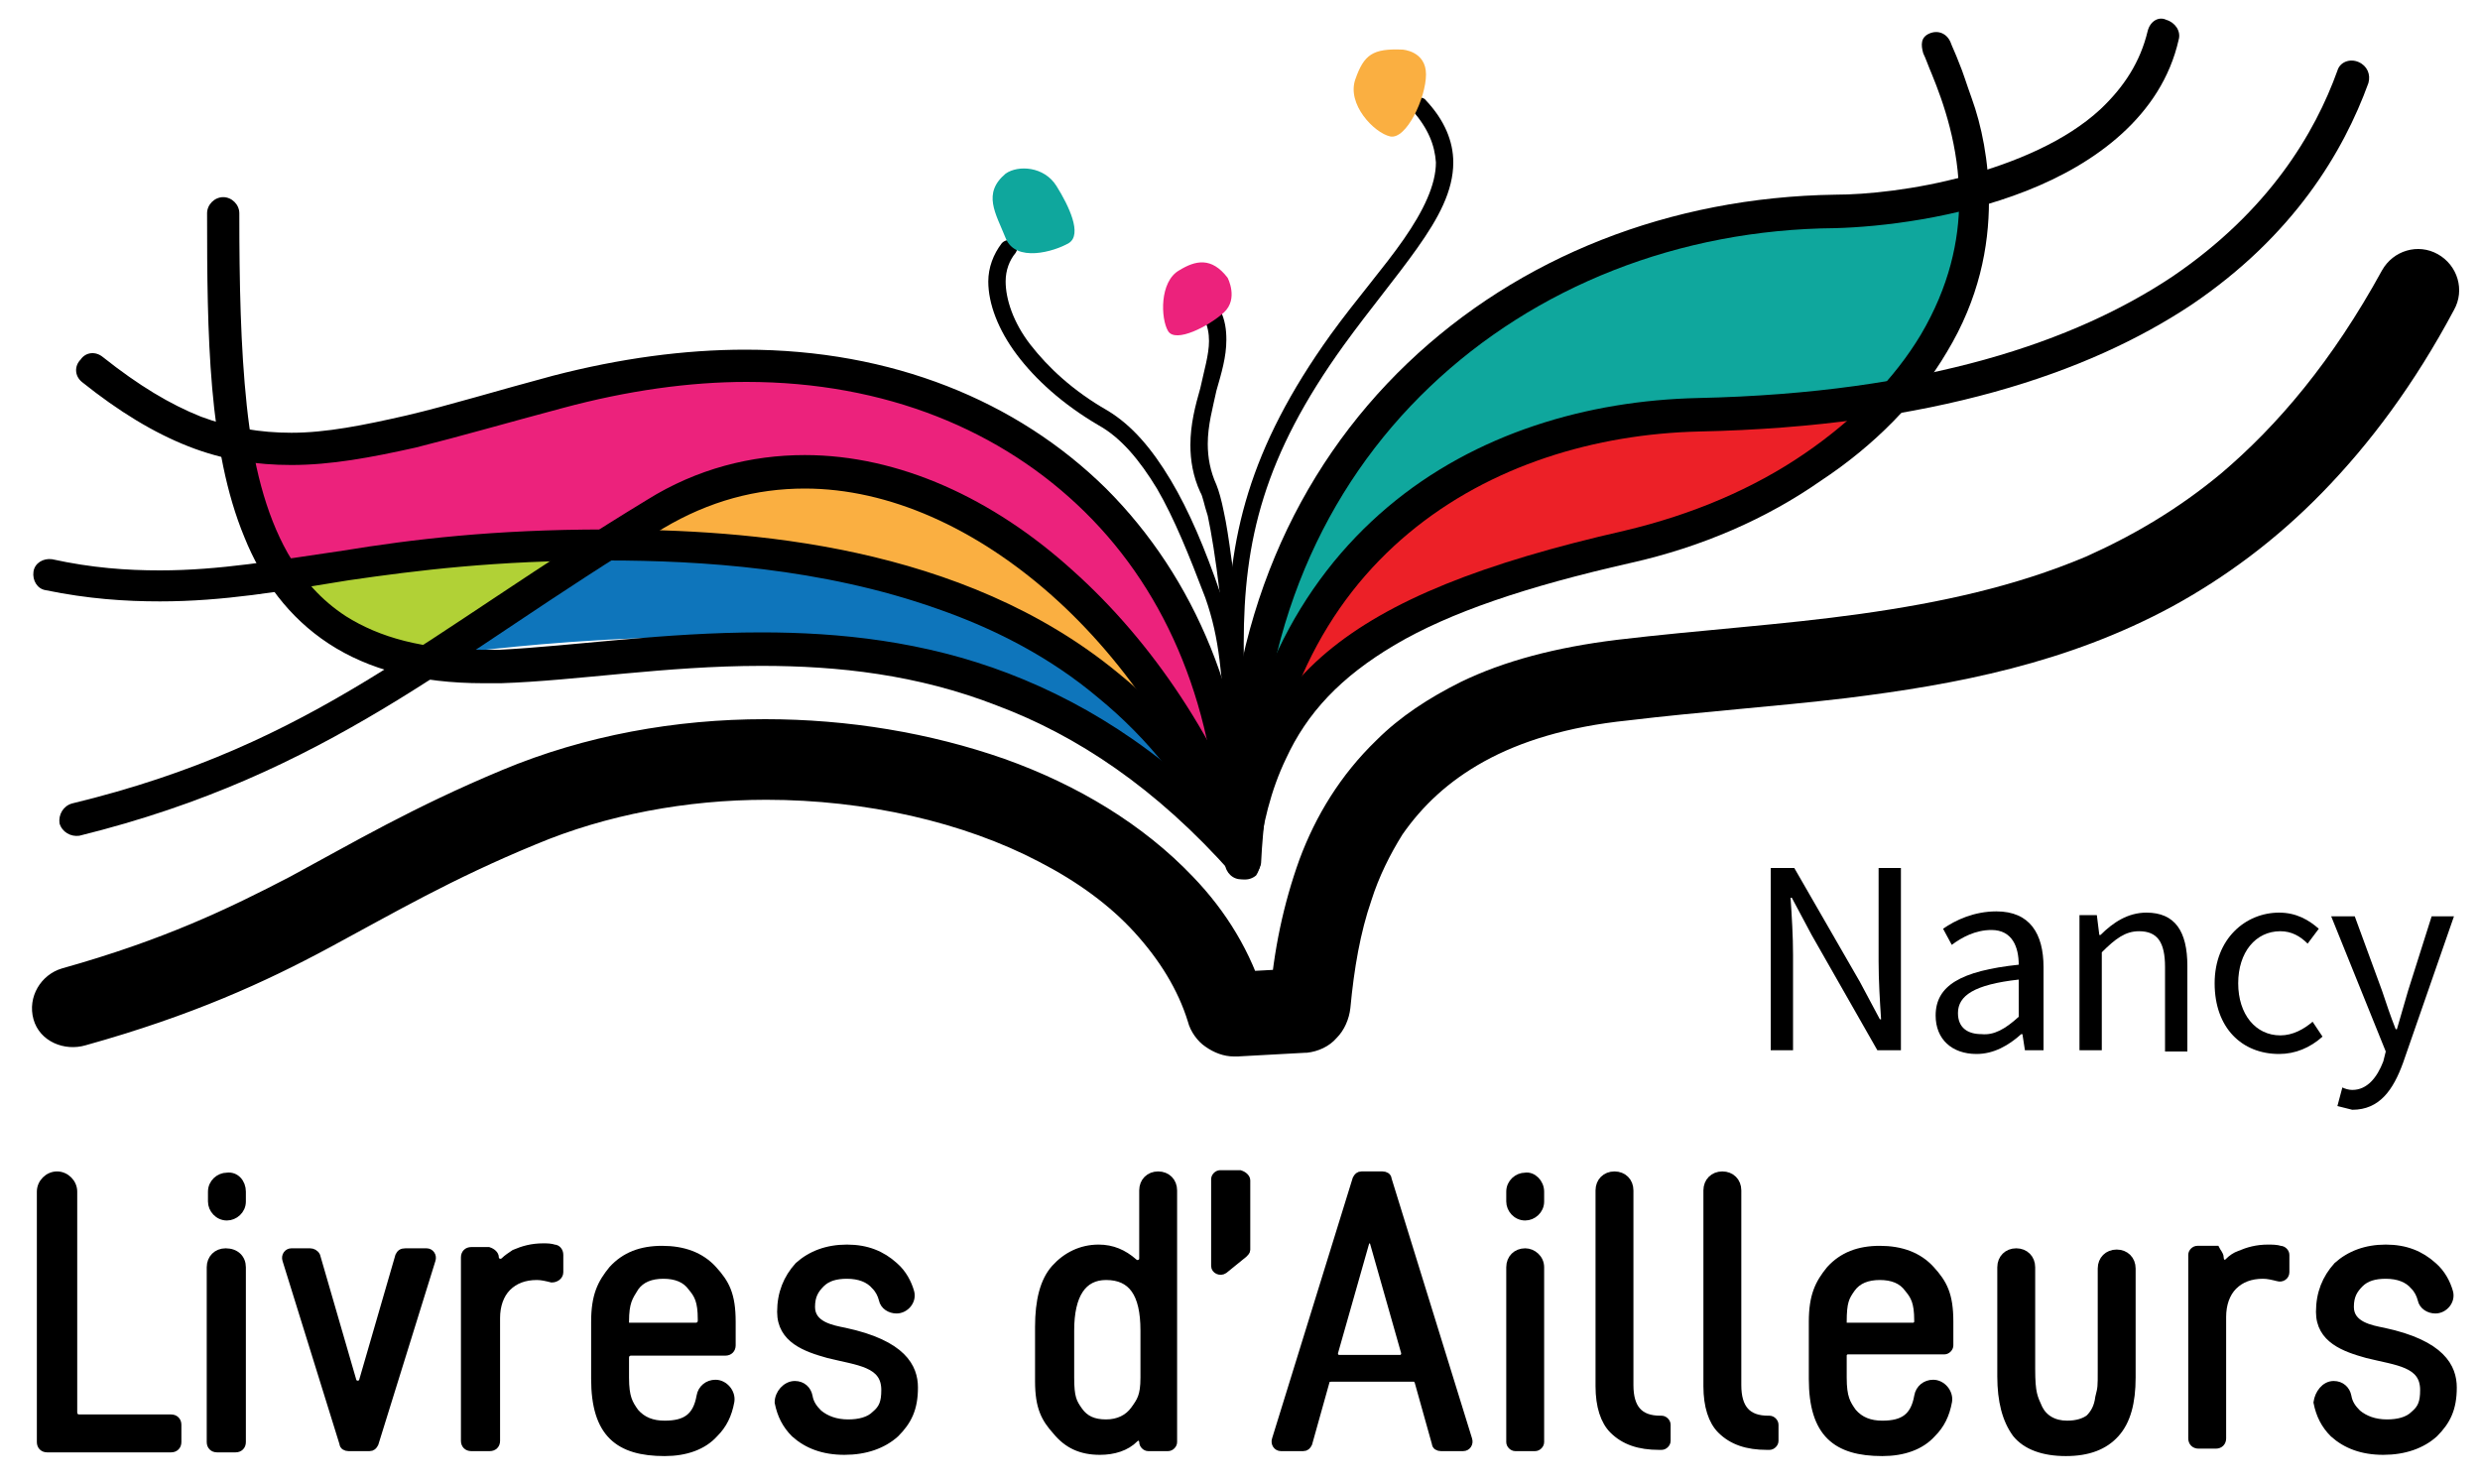 <?xml version="1.0" encoding="utf-8"?>
<!-- Generator: Adobe Illustrator 22.0.1, SVG Export Plug-In . SVG Version: 6.00 Build 0)  -->
<svg version="1.2" baseProfile="tiny" id="Layer_1" xmlns="http://www.w3.org/2000/svg" xmlns:xlink="http://www.w3.org/1999/xlink"
	 x="0px" y="0px" viewBox="0 0 200 119.7" xml:space="preserve">
<g>
	<g>
		<path d="M142.8,70h1.9l5.3,9.2l1.6,3h0.1c-0.1-1.5-0.2-3.1-0.2-4.7V70h1.8v14.7h-1.9l-5.3-9.3l-1.6-3h-0.1
			c0.1,1.5,0.2,3.1,0.2,4.6v7.7h-1.8V70z"/>
		<path d="M156.1,81.9c0-2.4,2-3.6,6.7-4.1c0-1.4-0.5-2.8-2.2-2.8c-1.3,0-2.4,0.6-3.2,1.2l-0.7-1.3c1-0.7,2.5-1.4,4.3-1.4
			c2.7,0,3.8,1.8,3.8,4.5v6.7h-1.5l-0.2-1.3h-0.1c-1,0.9-2.2,1.6-3.6,1.6C157.4,85,156.1,83.8,156.1,81.9z M162.8,82v-3
			c-3.6,0.4-4.9,1.3-4.9,2.7c0,1.2,0.8,1.7,1.9,1.7C160.8,83.5,161.7,83,162.8,82z"/>
		<path d="M167.6,73.8h1.5l0.2,1.6h0.1c1-1,2.2-1.8,3.7-1.8c2.3,0,3.3,1.5,3.3,4.3v6.9h-1.8V78c0-2-0.6-2.9-2.1-2.9
			c-1.1,0-1.9,0.6-3,1.7v7.9h-1.8V73.8z"/>
		<path d="M178.6,79.3c0-3.6,2.5-5.7,5.2-5.7c1.4,0,2.4,0.6,3.2,1.3l-0.9,1.2c-0.6-0.6-1.3-1-2.2-1c-2,0-3.4,1.7-3.4,4.2
			s1.4,4.2,3.4,4.2c1,0,1.9-0.5,2.6-1.1l0.8,1.2c-1,0.9-2.2,1.4-3.5,1.4C180.8,85,178.6,82.9,178.6,79.3z"/>
		<path d="M188.5,89.2l0.4-1.5c0.2,0.1,0.5,0.2,0.8,0.2c1.2,0,2-1,2.5-2.3l0.2-0.8l-4.4-10.9h1.9l2.2,6c0.3,0.9,0.7,2.1,1.1,3.1h0.1
			c0.3-1,0.6-2.1,0.9-3.1l1.9-6h1.8l-4.1,11.8c-0.8,2.2-1.9,3.8-4.1,3.8C189.3,89.4,188.9,89.3,188.5,89.2z"/>
	</g>
	<g>
		<path stroke="#000000" stroke-width="0.656" stroke-miterlimit="10" d="M5.9,96.1v17.8c0,0.3,0.2,0.5,0.5,0.5h7.4
			c0.3,0,0.5,0.2,0.5,0.5v1.4c0,0.3-0.2,0.5-0.5,0.5h-10c-0.3,0-0.5-0.2-0.5-0.5V96.1c0-0.7,0.6-1.3,1.3-1.3h0
			C5.3,94.8,5.9,95.4,5.9,96.1z"/>
		<path stroke="#000000" stroke-width="0.656" stroke-miterlimit="10" d="M19.5,96.1v0.8c0,0.7-0.6,1.2-1.2,1.2h0
			c-0.7,0-1.2-0.6-1.2-1.2v-0.8c0-0.7,0.6-1.2,1.2-1.2h0C19,94.8,19.5,95.4,19.5,96.1z M19.5,102.2v14.1c0,0.3-0.2,0.5-0.5,0.5h-1.5
			c-0.3,0-0.5-0.2-0.5-0.5v-14.1c0-0.7,0.5-1.2,1.2-1.2h0C19,101,19.5,101.5,19.5,102.2z"/>
		<path stroke="#000000" stroke-width="0.656" stroke-miterlimit="10" d="M25.5,101.3l2.9,10c0.1,0.5,0.8,0.5,0.9,0l2.9-10
			c0.1-0.2,0.2-0.3,0.5-0.3h1.7c0.3,0,0.5,0.3,0.4,0.6l-4.6,14.8c-0.1,0.2-0.2,0.3-0.4,0.3h-1.7c-0.2,0-0.4-0.1-0.4-0.3l-4.6-14.8
			c-0.1-0.3,0.1-0.6,0.4-0.6H25C25.2,101,25.4,101.1,25.5,101.3z"/>
		<path stroke="#000000" stroke-width="0.656" stroke-miterlimit="10" d="M39.9,101.4L39.9,101.4c0,0.4,0.5,0.6,0.8,0.3
			c0.2-0.2,0.5-0.4,0.8-0.6c0.7-0.3,1.4-0.5,2.3-0.5c0.3,0,0.6,0,0.9,0.1c0.2,0,0.4,0.2,0.4,0.5l0,1.4c0,0.3-0.3,0.5-0.6,0.5
			c-0.4-0.1-0.8-0.2-1.2-0.2c-1,0-1.8,0.3-2.4,0.9c-0.6,0.6-0.9,1.5-0.9,2.5v9.9c0,0.3-0.2,0.5-0.5,0.5H38c-0.3,0-0.5-0.2-0.5-0.5
			v-14.8c0-0.3,0.2-0.5,0.5-0.5h1.4C39.7,101,39.9,101.2,39.9,101.4z"/>
		<path stroke="#000000" stroke-width="0.656" stroke-miterlimit="10" d="M64.1,111.7L64.1,111.7c0.6,0,1,0.4,1.1,0.9
			c0.1,0.6,0.4,1,0.8,1.4c0.6,0.5,1.4,0.8,2.4,0.8c0.9,0,1.7-0.2,2.2-0.7c0.6-0.5,0.8-1,0.8-2c0-2.2-2.2-2.3-4.6-2.9
			c-1.8-0.5-3.8-1.2-3.8-3.4c0-1.5,0.5-2.7,1.4-3.7c1-0.9,2.3-1.4,3.9-1.4c1.6,0,2.8,0.5,3.8,1.4c0.7,0.6,1.1,1.4,1.3,2.1
			c0.2,0.7-0.4,1.4-1.1,1.4l0,0c-0.5,0-1-0.3-1.1-0.8c-0.1-0.4-0.3-0.8-0.6-1.1c-0.5-0.6-1.3-0.9-2.3-0.9c-0.9,0-1.6,0.2-2.1,0.7
			c-0.5,0.5-0.8,1-0.8,1.9c0,1.5,1.7,1.8,2.7,2c4.7,1,5.6,2.9,5.6,4.5c0,1.7-0.5,2.7-1.5,3.7c-1,0.9-2.4,1.4-4.1,1.4
			c-1.7,0-3-0.5-4-1.4c-0.7-0.7-1.1-1.5-1.3-2.5C62.8,112.4,63.4,111.7,64.1,111.7z"/>
		<path stroke="#000000" stroke-width="0.656" stroke-miterlimit="10" d="M188.2,111.7L188.2,111.7c0.6,0,1,0.4,1.1,0.9
			c0.1,0.6,0.4,1,0.8,1.4c0.6,0.5,1.4,0.8,2.4,0.8c0.9,0,1.7-0.2,2.2-0.7c0.6-0.5,0.8-1,0.8-2c0-2.2-2.2-2.3-4.6-2.9
			c-1.8-0.5-3.8-1.2-3.8-3.4c0-1.5,0.5-2.7,1.4-3.7c1-0.9,2.3-1.4,3.9-1.4c1.6,0,2.8,0.5,3.8,1.4c0.7,0.6,1.1,1.4,1.3,2.1
			c0.2,0.7-0.4,1.4-1.1,1.4l0,0c-0.5,0-1-0.3-1.1-0.8c-0.1-0.4-0.3-0.8-0.6-1.1c-0.5-0.6-1.3-0.9-2.3-0.9c-0.9,0-1.6,0.2-2.1,0.7
			c-0.5,0.5-0.8,1-0.8,1.9c0,1.5,1.7,1.8,2.7,2c4.7,1,5.6,2.9,5.6,4.5c0,1.7-0.5,2.7-1.5,3.7c-1,0.9-2.4,1.4-4.1,1.4
			c-1.7,0-3-0.5-4-1.4c-0.7-0.7-1.1-1.5-1.3-2.5C187,112.4,187.5,111.7,188.2,111.7z"/>
		<path stroke="#000000" stroke-width="0.656" stroke-miterlimit="10" d="M83.8,111.4V107c0-2.1,0.4-3.7,1.3-4.7
			c0.9-1,2.1-1.6,3.5-1.6c1.1,0,2,0.4,2.8,1.1c0.3,0.3,0.8,0.1,0.8-0.3V96c0-0.7,0.5-1.2,1.2-1.2l0,0c0.7,0,1.2,0.5,1.2,1.2v20.3
			c0,0.2-0.2,0.4-0.4,0.4h-1.6c-0.2,0-0.4-0.2-0.4-0.4l0,0c0-0.4-0.5-0.6-0.7-0.3c-0.7,0.7-1.7,1-2.8,1c-1.5,0-2.6-0.5-3.5-1.6
			C84.3,114.4,83.8,113.5,83.8,111.4z M92.3,111.1v-3.8c0-3-1-4.4-3.1-4.4c-1.9,0-2.9,1.5-2.9,4.4v3.8c0,1.6,0.2,2,0.7,2.7
			c0.5,0.7,1.2,1,2.2,1c1,0,1.8-0.4,2.3-1.1C92,113,92.3,112.6,92.3,111.1z"/>
		<path stroke="#000000" stroke-width="0.656" stroke-miterlimit="10" d="M100.5,95.2v5.6c0,0.1-0.1,0.2-0.2,0.3l-1.6,1.3
			c-0.3,0.2-0.7,0-0.7-0.3v-7c0-0.2,0.2-0.4,0.4-0.4h1.6C100.3,94.8,100.5,95,100.5,95.2z"/>
		<path stroke="#000000" stroke-width="0.656" stroke-miterlimit="10" d="M106.9,111.4l-1.4,5c-0.1,0.2-0.2,0.3-0.4,0.3h-1.8
			c-0.3,0-0.5-0.3-0.4-0.6l6.5-21c0.1-0.2,0.2-0.3,0.4-0.3h1.7c0.2,0,0.4,0.1,0.4,0.3l6.5,21c0.1,0.3-0.1,0.6-0.4,0.6h-1.8
			c-0.2,0-0.4-0.1-0.4-0.3l-1.4-5c-0.1-0.2-0.2-0.3-0.4-0.3h-6.6C107.1,111.1,106.9,111.2,106.9,111.4z M110.1,100.2l-2.5,8.8
			c-0.1,0.3,0.1,0.6,0.4,0.6h4.9c0.3,0,0.5-0.3,0.4-0.6l-2.5-8.8C110.9,99.8,110.3,99.8,110.1,100.2z"/>
		<path stroke="#000000" stroke-width="0.656" stroke-miterlimit="10" d="M124.2,96.1v0.8c0,0.7-0.6,1.2-1.2,1.2l0,0
			c-0.7,0-1.2-0.6-1.2-1.2v-0.8c0-0.7,0.6-1.2,1.2-1.2l0,0C123.6,94.8,124.2,95.4,124.2,96.1z M124.2,102.2v14.1
			c0,0.2-0.2,0.4-0.4,0.4h-1.6c-0.2,0-0.4-0.2-0.4-0.4v-14.1c0-0.7,0.5-1.2,1.2-1.2h0C123.6,101,124.2,101.5,124.2,102.2z"/>
		<path stroke="#000000" stroke-width="0.656" stroke-miterlimit="10" d="M129,111.8V96c0-0.7,0.5-1.2,1.2-1.2h0
			c0.7,0,1.2,0.5,1.2,1.2v15.7c0,1.9,0.8,2.8,2.5,2.8h0.1c0.2,0,0.4,0.2,0.4,0.4v1.3c0,0.2-0.2,0.4-0.4,0.4h-0.2
			c-1.6,0-2.8-0.4-3.7-1.3C129.4,114.6,129,113.4,129,111.8z"/>
		<path stroke="#000000" stroke-width="0.656" stroke-miterlimit="10" d="M137.7,111.8V96c0-0.7,0.5-1.2,1.2-1.2h0
			c0.7,0,1.2,0.5,1.2,1.2v15.7c0,1.9,0.8,2.8,2.5,2.8h0.1c0.2,0,0.4,0.2,0.4,0.4v1.3c0,0.2-0.2,0.4-0.4,0.4h-0.2
			c-1.6,0-2.8-0.4-3.7-1.3C138.1,114.6,137.7,113.4,137.7,111.8z"/>
		<path stroke="#000000" stroke-width="0.656" stroke-miterlimit="10" d="M148.6,111.1c0,1.6,0.3,2.1,0.8,2.8c0.6,0.7,1.4,1,2.4,1
			c1.7,0,2.6-0.6,2.9-2.3c0.1-0.6,0.6-1,1.2-1l0,0c0.7,0,1.3,0.7,1.2,1.4c-0.2,1.1-0.6,1.9-1.3,2.6c-0.9,1-2.3,1.5-4,1.5
			c-3.7,0-5.6-1.5-5.6-5.9v-4.6c0-2.1,0.5-3.1,1.4-4.2c1-1.1,2.3-1.6,4-1.6s3.1,0.5,4.1,1.6c1,1.1,1.5,2,1.5,4.2v1.9
			c0,0.2-0.2,0.4-0.4,0.4H149c-0.2,0-0.4,0.2-0.4,0.4V111.1z M148.6,106.6v0.4h5.7c0.2,0,0.4-0.2,0.4-0.4v-0.1c0-1.5-0.3-2-0.8-2.6
			c-0.5-0.7-1.3-1-2.3-1s-1.8,0.3-2.3,1C148.8,104.6,148.6,105,148.6,106.6z"/>
		<path stroke="#000000" stroke-width="0.656" stroke-miterlimit="10" d="M50.4,111.1c0,1.6,0.3,2.1,0.8,2.8c0.6,0.7,1.4,1,2.4,1
			c1.7,0,2.6-0.6,2.9-2.3c0.1-0.6,0.6-1,1.2-1l0,0c0.7,0,1.3,0.7,1.2,1.4c-0.2,1.1-0.6,1.9-1.3,2.6c-0.9,1-2.3,1.5-4,1.5
			c-3.7,0-5.6-1.5-5.6-5.9v-4.6c0-2.1,0.5-3.1,1.4-4.2c1-1.1,2.3-1.6,4-1.6c1.7,0,3.1,0.5,4.1,1.6c1,1.1,1.5,2,1.5,4.2v1.9
			c0,0.3-0.2,0.5-0.5,0.5h-7.6c-0.3,0-0.5,0.2-0.5,0.5V111.1z M50.4,106.6v0.4h5.7c0.3,0,0.5-0.2,0.5-0.5v-0.1c0-1.5-0.3-2-0.8-2.6
			c-0.5-0.7-1.3-1-2.3-1c-1,0-1.8,0.3-2.3,1C50.7,104.6,50.4,105,50.4,106.6z"/>
		<path stroke="#000000" stroke-width="0.656" stroke-miterlimit="10" d="M161.4,111v-8.8c0-0.7,0.5-1.2,1.2-1.2l0,0
			c0.7,0,1.2,0.5,1.2,1.2v8.2c0,2,0.2,2.3,0.6,3.2c0.4,0.8,1.2,1.3,2.3,1.3c0.8,0,1.4-0.2,1.8-0.5c0.4-0.4,0.7-0.9,0.8-1.7
			c0.2-0.8,0.2-0.8,0.2-2.2v-8.2c0-0.7,0.5-1.2,1.2-1.2l0,0c0.7,0,1.2,0.5,1.2,1.2v8.8c0,2-0.4,3.5-1.3,4.5c-0.9,1-2.2,1.5-4,1.5
			c-1.8,0-3.2-0.5-4-1.5C161.8,114.5,161.4,113,161.4,111z"/>
		<path stroke="#000000" stroke-width="0.656" stroke-miterlimit="10" d="M179,101.4L179,101.4c0,0.5,0.5,0.7,0.7,0.4
			c0.3-0.3,0.6-0.5,0.9-0.6c0.7-0.3,1.4-0.5,2.3-0.5c0.3,0,0.7,0,1,0.1c0.2,0,0.4,0.2,0.4,0.4l0,1.4c0,0.3-0.3,0.5-0.6,0.4
			c-0.4-0.1-0.8-0.2-1.2-0.2c-1,0-1.8,0.3-2.4,0.9c-0.6,0.6-0.9,1.5-0.9,2.5v9.8c0,0.3-0.2,0.5-0.5,0.5h-1.4c-0.3,0-0.5-0.2-0.5-0.5
			v-14.8c0-0.2,0.2-0.4,0.4-0.4h1.5C178.8,101,179,101.2,179,101.4z"/>
	</g>
	<path fill="#B1D136" d="M48.4,44.3l-9.6,8.1c0,0-5.3,0.7-8.8-0.6c-3.6-1.3-6.1-4.3-6.1-4.3s9.1-4.1,14-3.8S48.4,44.3,48.4,44.3z"/>
	<path fill="#0E75BB" d="M48.4,43.6c0,0-3.7,2.8-6.3,5.1c-2.6,2.2-4.6,3.9-4.6,3.9s24.9-3.3,36.5,0.9s22.3,10.4,22.3,10.4
		s-6.4-10-13.5-13.5C72.4,45.3,48.4,43.6,48.4,43.6z"/>
	<path fill="#EC227C" d="M98.9,58.8c0,0-9-21.9-22.5-26c-13.5-4.1-17.3-4.2-28-2c-10.7,2.3-18,6.4-22.6,6.2
		c-4.7-0.2-7.7-1.8-7.7-1.8s3.8,9.3,5.1,10.9c1.3,1.5,3.8-0.8,3.8-0.8s8.4-2.5,22.1-1.4c0.5,0,3.5-2.5,4-2.5c2.1-1.3,5.8-2,9.7-3.7
		c5.8-2.6,12.5,1.9,19.8,5.6c6,3.1,13.3,15.4,14.5,17.7C99,61.6,98.9,58.8,98.9,58.8z"/>
	<path fill="#FAAF41" d="M82.2,43.4c-7.2-3.7-15.8-7.5-21.6-4.9c-3.9,1.7-7.8,3.1-9.9,4.3c15.4,1.4,30.5,5.7,35.6,9.8
		c2.5,2,5.3,3.1,7.4,3.6C92.4,53.8,88.3,46.4,82.2,43.4z"/>
	<path fill="#0FA79D" d="M159.4,15.2c0,0-1,8-1.9,10s-3.8,6-3.8,6s-22.5,1.7-27.2,3.9c-4.7,2.2-14.1,5.2-17.7,10.8
		c-3.6,5.7-6.6,8.4-6.6,8.4s2.5-18.3,16.5-28.3s32.9-9.2,32.9-9.2L159.4,15.2z"/>
	<path fill="#EC2027" d="M152,32.9c0,0-4.9,6.8-16.3,9.9c-11.4,3-20.3,5.2-25.8,9.3s-6.8,3.2-6.8,3.2s6.7-15.8,17.3-18.6
		s17.7-3.1,22.7-3.6C148,32.6,152,32.9,152,32.9z"/>
	<g>
		<path d="M173.2,2.5c-0.6,2.5-1.9,4.5-3.8,6.3c-2.8,2.6-6.9,4.3-10.9,5.4c-4,1.1-8,1.5-10.5,1.5c-13.3,0.2-25.5,5-34.5,13.6
			c-9,8.6-14.6,20.9-14.6,36c0,1.4,0,2.8,0.1,4.3c0,0.7,0.7,1.3,1.4,1.2c0.7,0,1.3-0.7,1.2-1.4c-0.1-1.4-0.1-2.8-0.1-4.1
			c0-14.4,5.3-26,13.8-34.1c8.5-8.1,20.1-12.7,32.7-12.8c3.7-0.1,9.8-0.8,15.4-3c2.8-1.1,5.5-2.6,7.7-4.6c2.2-2,3.9-4.5,4.6-7.6
			c0.2-0.7-0.3-1.4-1-1.6C174.1,1.3,173.4,1.7,173.2,2.5L173.2,2.5z"/>
		<path d="M155.1,4.3c0.2,0.4,0.4,1,0.7,1.7c0.9,2.2,2.2,5.8,2.2,10.1c0,3.3-0.8,7-3.1,10.9c-2.1,3.5-5.3,6.8-9.4,9.6
			c-4.1,2.8-9,4.9-14.5,6.2c-11.4,2.6-19,5.6-24,9.8c-2.5,2.1-4.4,4.6-5.7,7.4c-1.3,2.8-2.1,5.9-2.5,9.4c-0.1,0.7,0.4,1.4,1.1,1.5
			c0.7,0.1,1.4-0.4,1.5-1.1c0.4-3.3,1.1-6.1,2.3-8.6c1.7-3.7,4.4-6.6,8.8-9.2c4.4-2.6,10.6-4.7,19-6.6c5.8-1.3,11-3.6,15.3-6.6
			c4.4-2.9,7.9-6.5,10.2-10.4c2.6-4.3,3.4-8.5,3.4-12.2c0-3.2-0.6-6.1-1.4-8.3c-0.4-1.1-0.7-2.1-1-2.8c-0.3-0.8-0.6-1.4-0.7-1.7
			c-0.3-0.7-1-1-1.7-0.7S154.9,3.6,155.1,4.3L155.1,4.3z"/>
		<path d="M188.5,5.7c-1.8,5-5.5,11.3-13.3,16.6c-7.8,5.2-19.8,9.4-38.3,9.8c-8.8,0.2-17.9,2.8-25,8.8c-7.1,6-12.2,15.3-12.8,28.5
			c0,0.7,0.5,1.3,1.2,1.4c0.7,0,1.3-0.5,1.4-1.2c0.6-12.6,5.3-21.1,11.9-26.6c6.6-5.5,15.1-8,23.4-8.2c18.9-0.4,31.4-4.7,39.7-10.2
			c8.3-5.6,12.3-12.4,14.3-17.9c0.2-0.7-0.1-1.4-0.8-1.7C189.5,4.7,188.7,5,188.5,5.7L188.5,5.7z"/>
		<path d="M101.6,69c-3.3-9.2-8.6-17.2-15.1-23c-6.4-5.8-14-9.3-21.6-9.3c-4.3,0-8.7,1.1-12.7,3.6c-8.9,5.4-15.6,10.3-22.5,14.5
			c-6.9,4.2-14,7.6-23.9,10c-0.7,0.2-1.1,0.9-1,1.6c0.2,0.7,0.9,1.1,1.6,1C16.5,64.9,24,61.3,31,57.1c7-4.2,13.7-9.2,22.5-14.5
			c3.7-2.2,7.5-3.2,11.4-3.2c6.8,0,13.8,3.2,19.9,8.6c6.1,5.4,11.2,13.1,14.4,21.9c0.2,0.7,1,1,1.7,0.8
			C101.5,70.4,101.8,69.7,101.6,69L101.6,69z"/>
		<path d="M100.8,68c-2.7-5.8-6.4-10.3-10.6-13.7c-6.3-5.2-13.8-8.1-21.1-9.7c-7.3-1.6-14.5-1.9-20.1-1.9l-0.2,0
			c-9,0-15.6,0.8-21.1,1.7c-5.5,0.8-10,1.6-14.8,1.6c-2.7,0-5.5-0.2-8.7-0.9c-0.7-0.1-1.4,0.3-1.5,1c-0.1,0.7,0.3,1.4,1,1.5
			c3.4,0.7,6.4,0.9,9.2,0.9c5.1,0,9.7-0.8,15.2-1.7c5.5-0.8,11.9-1.6,20.7-1.6l0.2,0c7.4,0,17.3,0.6,26.6,3.9
			c4.6,1.6,9.1,3.9,13,7.2c3.9,3.2,7.4,7.4,9.9,12.8c0.3,0.7,1.1,0.9,1.7,0.6C100.8,69.5,101.1,68.7,100.8,68L100.8,68z"/>
		<path d="M101.3,68.6c-6.4-7.3-13.2-11.7-20-14.3C74.5,51.7,67.7,51,61.4,51c-7.9,0-15.2,1.1-21.1,1.4c-0.5,0-0.9,0-1.3,0
			c-4.9,0-8.4-1-11.1-2.7c-2-1.3-3.5-3-4.7-5.1c-1.8-3.2-2.8-7.2-3.3-11.9c-0.5-4.7-0.6-9.9-0.6-15.5c0-0.7-0.6-1.3-1.3-1.3
			c-0.7,0-1.3,0.6-1.3,1.3c0,9.8,0.1,19.1,3,26.1c1.4,3.5,3.6,6.5,6.8,8.6c3.2,2.1,7.3,3.2,12.5,3.2c0.5,0,0.9,0,1.4,0
			c6.1-0.2,13.3-1.4,21-1.4c6.2,0,12.6,0.7,19,3.2c6.4,2.4,12.8,6.6,19,13.6c0.5,0.5,1.3,0.6,1.9,0.1
			C101.7,70,101.8,69.1,101.3,68.6L101.3,68.6z"/>
		<path d="M6.9,84.3c8.6-2.4,14.5-5.1,19.7-7.9c5.2-2.8,9.8-5.5,16.6-8.3c5.7-2.4,12.2-3.6,18.6-3.6c8,0,15.9,1.8,22,5
			c3.1,1.6,5.7,3.5,7.7,5.7c2,2.2,3.5,4.6,4.3,7.2l0,0c0.2,0.8,0.8,1.6,1.4,2c0.7,0.5,1.5,0.8,2.3,0.8c0.1,0,0.2,0,0.4,0l-0.3-3.3
			l0.2,3.3l5.5-0.3l0.1,0c0.9-0.1,1.8-0.5,2.4-1.2c0.6-0.6,1-1.5,1.1-2.4l0,0c0.3-3.2,0.8-6.1,1.7-8.7c0.6-1.9,1.5-3.7,2.5-5.3
			c1.6-2.3,3.7-4.3,6.6-5.9c2.9-1.6,6.7-2.8,11.6-3.3c5.8-0.7,11.7-1.1,17.6-1.8c8.9-1.1,17.8-2.8,26.3-7.4
			c4.2-2.3,8.3-5.3,12.1-9.2c3.8-3.9,7.4-8.7,10.6-14.7c0.9-1.6,0.3-3.6-1.3-4.5c-1.6-0.9-3.6-0.3-4.5,1.3c-4,7.3-8.4,12.5-13,16.4
			c-3.5,2.9-7.1,5-10.9,6.7c-5.7,2.4-11.7,3.7-18.1,4.6c-6.4,0.9-13,1.3-19.7,2.1c-4.9,0.6-9.1,1.7-12.6,3.4
			c-2.6,1.3-4.9,2.8-6.8,4.7c-2.9,2.8-4.9,6.1-6.2,9.6c-1.3,3.6-2.1,7.4-2.4,11.4l0,0l2.6,0.2l-1.9-1.9c-0.4,0.4-0.7,1-0.8,1.6
			l2.6,0.2l-1.9-1.9l1.9,1.9l-0.2-2.7c-0.6,0.1-1.2,0.4-1.7,0.8l1.9,1.9l-0.2-2.7l0.3,3.3l-0.2-3.3l-5.5,0.3l-0.1,0l0.2,2.6l0-2.6
			l-0.2,0l0.2,2.6l0-2.6v2.7l1.6-2.1c-0.4-0.3-1-0.5-1.6-0.5v2.7l1.6-2.1l-1.6,2.2l2.6-0.8c-0.2-0.6-0.5-1.1-1-1.4l-1.6,2.2l2.6-0.8
			l0,0c-1.1-3.7-3.1-7-5.8-9.8c-4-4.2-9.3-7.4-15.2-9.5c-6-2.1-12.6-3.2-19.3-3.2c-7.2,0-14.5,1.3-21.2,4.1
			c-7.2,3-12.1,5.9-17.1,8.6c-5,2.6-10.2,5.1-18.4,7.4c-1.7,0.5-2.8,2.3-2.3,4.1S5.2,84.8,6.9,84.3L6.9,84.3z"/>
		<path d="M100.9,68.6c-0.3-11.9-4.5-22-11.7-29.2C82,32.3,71.9,28.2,60.1,28.2c-4.9,0-10.1,0.7-15.5,2.1c-4.5,1.2-8.4,2.4-11.8,3.2
			c-3.5,0.8-6.5,1.4-9.3,1.4c-2.5,0-4.9-0.4-7.3-1.3c-2.5-1-5-2.5-7.9-4.8c-0.6-0.5-1.4-0.4-1.8,0.2C6,29.5,6,30.3,6.6,30.8
			c3,2.4,5.8,4.1,8.6,5.2c2.8,1.1,5.5,1.5,8.3,1.5c3.2,0,6.4-0.6,10-1.4c3.6-0.9,7.4-2,11.9-3.2c5.2-1.4,10.2-2.1,14.8-2.1
			c11.2,0,20.6,3.9,27.3,10.5c6.7,6.6,10.6,16,10.9,27.4c0,0.7,0.6,1.3,1.3,1.3C100.4,69.9,100.9,69.3,100.9,68.6L100.9,68.6z"/>
		<path d="M113.9,8.9c1.3,1.5,1.8,2.8,1.9,4.2c0,1.8-1,3.9-2.6,6.2c-1.6,2.3-3.8,4.8-5.9,7.7c-6.6,9.2-8.3,16.4-8.3,24.9
			c0,4.9,0.6,10.2,1.1,16.7c0,0.4,0.3,0.6,0.7,0.6c0.4,0,0.6-0.3,0.6-0.7c-0.5-6.5-1.1-11.8-1.1-16.6c0-8.3,1.6-15.1,8.1-24.1
			c2.1-2.9,4.2-5.4,5.9-7.8c1.7-2.4,2.9-4.6,2.9-6.9c0-1.7-0.7-3.4-2.2-5c-0.2-0.3-0.7-0.3-0.9,0C113.7,8.2,113.7,8.6,113.9,8.9
			L113.9,8.9z"/>
		<path d="M80.8,19.6c-0.7,0.9-1.1,2-1.1,3.1c0,1.8,0.8,3.9,2.3,5.9c1.5,2,3.7,4,6.6,5.7c1.8,1,3.3,2.8,4.7,5.1
			c1.4,2.4,2.6,5.4,3.9,8.8c1.2,3.4,1.3,6.2,1.7,11.4c0,0.4,0.3,0.6,0.7,0.6c0.4,0,0.6-0.3,0.6-0.7c-0.4-5.1-0.5-8.1-1.8-11.7
			c-1.2-3.5-2.5-6.6-4-9.1c-1.5-2.5-3.1-4.4-5.1-5.6c-2.8-1.6-4.8-3.5-6.2-5.3c-1.4-1.8-2-3.7-2-5.1c0-0.9,0.3-1.7,0.8-2.3
			c0.2-0.3,0.2-0.7-0.1-0.9C81.5,19.3,81.1,19.3,80.8,19.6L80.8,19.6z"/>
		<path d="M97.1,25.7c0.3,0.6,0.4,1.2,0.4,1.8c0,1.1-0.4,2.4-0.7,3.8c-0.4,1.4-0.8,2.9-0.8,4.6c0,1.2,0.2,2.5,0.8,3.8
			c0.2,0.3,0.3,1,0.6,1.9c0.6,2.8,1.3,8.1,1.9,16.1c0,0.4,0.3,0.6,0.7,0.6c0.4,0,0.6-0.3,0.6-0.7c-0.4-5.4-0.8-9.5-1.3-12.6
			c-0.2-1.5-0.4-2.8-0.6-3.7c-0.2-1-0.4-1.7-0.6-2.2c-0.5-1.1-0.7-2.2-0.7-3.3c0-1.5,0.4-2.9,0.7-4.3c0.4-1.4,0.8-2.7,0.8-4.1
			c0-0.8-0.1-1.6-0.5-2.4c-0.2-0.3-0.6-0.5-0.9-0.3C97,24.9,96.9,25.3,97.1,25.7L97.1,25.7z"/>
	</g>
	<path fill="#FAAF41" d="M113.1,4c0,0,1.9,0.1,1.9,2s-1.6,5.3-2.9,5c-1.3-0.3-3.5-2.6-2.8-4.6S110.7,3.9,113.1,4z"/>
	<path fill="#EC227C" d="M99,22.4c0,0,0.9,1.7-0.3,2.8c-1.2,1.1-3.9,2.5-4.5,1.5s-0.7-4,0.9-4.9C96.4,21,97.7,20.7,99,22.4z"/>
	<path fill="#0FA79D" d="M81.1,14c1-0.7,3.1-0.6,4.1,1c1,1.6,2.1,3.9,1,4.6c-1.2,0.7-4.3,1.6-5.1-0.4S79.2,15.6,81.1,14z"/>
</g>
</svg>
